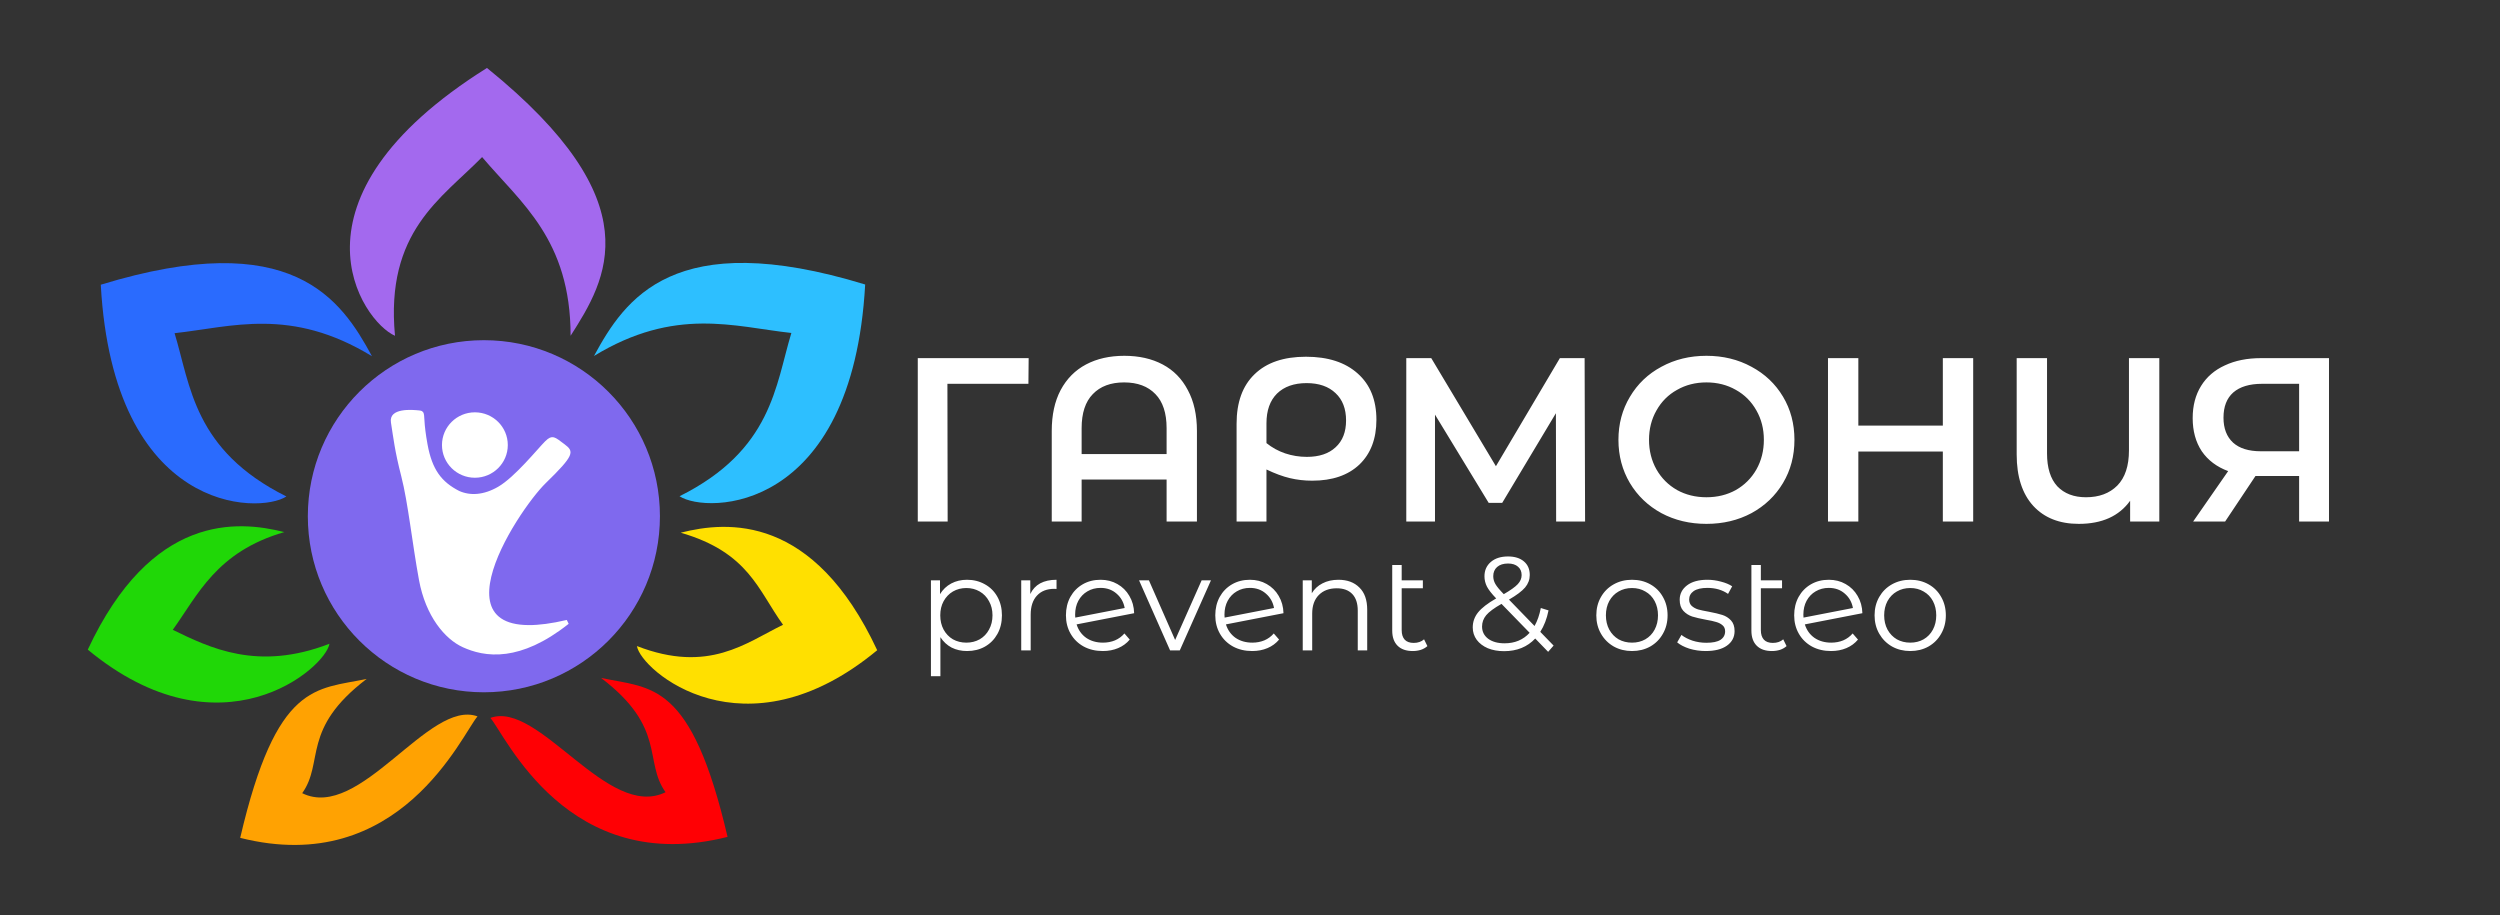 <?xml version="1.0" encoding="UTF-8"?> <svg xmlns="http://www.w3.org/2000/svg" width="2833" height="1037" viewBox="0 0 2833 1037" fill="none"><rect x="0" y="0" width="2833" height="1037" fill="#333333" stroke="none"/><path d="M551.832 77C313.813 226.143 410.443 364.5 447.604 380.5C436.455 262.214 500.502 224.857 546.332 178C590.304 230 646.605 271.357 646.605 380.5C687.481 316.5 740.529 229.571 551.832 77Z" fill="#A369EE"></path><path d="M114.195 322.636C128.546 582.308 293.638 582.901 324.56 562.586C219.485 510.251 215.909 436.904 197.833 377.565C262.336 370.552 329.369 347.454 421.501 403.649C386.632 339.29 331.419 256.204 114.195 322.636Z" fill="#2A6BFE"></path><path d="M980.414 322.391C966.063 582.063 800.971 582.656 770.05 562.341C875.124 510.006 878.7 436.659 896.776 377.32C832.273 370.307 765.24 347.209 673.108 403.403C707.977 339.044 763.191 255.959 980.414 322.391Z" fill="#2DBFFF"></path><path d="M99.472 736.159C249.991 860.704 369.069 757.016 373.332 729.5C291.854 761.073 237.578 733.971 195.776 713.717C224.188 674.362 244.989 625.397 322.12 602.971C269.142 589.47 171.522 581.779 99.472 736.159Z" fill="#20D707"></path><path d="M994.051 736.841C843.531 861.385 726.038 759.64 721.776 732.123C803.254 763.697 845.531 728.253 887.332 708C858.92 668.645 848.534 626.078 771.403 603.652C824.381 590.151 922.001 582.46 994.051 736.841Z" fill="#FFE000"></path><path d="M272.198 949.462C453.274 995.204 523.757 831.671 541.123 811.809C486.178 791.641 407.863 931.221 342.464 898.836C367.592 863.538 340.996 826.078 415.484 769.373C358.189 781.461 313.468 772.498 272.198 949.462Z" fill="#FFA202"></path><path d="M824.461 948.352C643.384 994.095 573.046 833.413 555.68 813.551C610.625 793.383 688.796 930.111 754.195 897.726C729.067 862.428 755.663 824.968 681.174 768.263C738.47 780.351 783.191 771.389 824.461 948.352Z" fill="#FF0004"></path><circle cx="548.332" cy="585" r="199.5" fill="#7F69EE"></circle><path d="M455.739 467.711C462.764 466.412 471.055 467.222 474.548 467.569C475.879 467.702 476.577 467.87 476.98 468.056C477.252 468.181 477.386 468.302 477.535 468.609C477.745 469.042 477.952 469.805 478.119 471.239C478.283 472.646 478.386 474.458 478.515 476.882C478.849 483.188 479.856 492.219 482.005 503.968C484.685 518.619 488.753 529.636 494.843 538.345C500.95 547.079 508.965 553.312 519.234 558.591L519.3 558.625L519.367 558.654C532.653 564.523 548.691 563.663 565.832 553.726C575.658 548.029 587.104 536.966 596.983 526.511C601.955 521.25 606.588 516.079 610.48 511.726C614.404 507.339 617.515 503.852 619.521 501.859C621.517 499.876 622.986 498.798 624.167 498.274C625.236 497.801 626.11 497.759 627.107 498.034C628.233 498.345 629.585 499.081 631.481 500.4C633.381 501.722 635.528 503.408 638.364 505.522C641.151 507.599 642.765 509.097 643.516 510.559C644.131 511.756 644.301 513.211 643.187 515.713C642.012 518.348 639.531 521.843 635.171 526.762C630.843 531.644 624.811 537.768 616.705 545.652C608.395 553.735 595.238 570.39 582.973 590.004C570.709 609.616 559.174 632.447 554.291 652.907C549.442 673.227 550.952 692.295 566.446 702.788C574.059 707.944 584.751 710.777 598.992 710.859C610.882 710.928 625.372 709.078 642.855 704.957C615.444 726.71 592.292 735.775 573.392 738.351C552.587 741.185 536.669 736.193 525.551 731.171C506.166 722.414 484.74 697.391 477.254 656.81C473.465 636.271 470.366 614.37 467.253 593.829C464.147 573.339 461.022 554.17 457.188 539.271C449.627 509.902 448.269 495.646 445.494 478.411C444.924 474.872 445.91 472.687 447.554 471.16C449.353 469.489 452.214 468.363 455.739 467.711Z" fill="white" stroke="white" stroke-width="5"></path><path d="M575.435 504.309C575.435 524.778 558.738 541.372 538.14 541.372C517.543 541.372 500.846 524.778 500.846 504.309C500.846 483.839 517.543 467.245 538.14 467.245C558.738 467.245 575.435 483.839 575.435 504.309Z" fill="white"></path><path d="M1165.4 434.934H1073.61L1073.88 591H1040.02V405.837H1165.67L1165.4 434.934ZM1274.11 403.192C1290.68 403.192 1305.14 406.454 1317.49 412.979C1329.83 419.504 1339.36 429.203 1346.06 442.076C1352.93 454.773 1356.37 470.203 1356.37 488.367V591H1321.99V543.387H1225.7V591H1191.84V488.367C1191.84 470.203 1195.19 454.773 1201.89 442.076C1208.77 429.203 1218.38 419.504 1230.73 412.979C1243.07 406.454 1257.53 403.192 1274.11 403.192ZM1321.99 514.554V485.193C1321.99 468.087 1317.75 455.214 1309.29 446.573C1300.82 437.756 1289.01 433.347 1273.84 433.347C1258.68 433.347 1246.86 437.756 1238.4 446.573C1229.93 455.214 1225.7 468.087 1225.7 485.193V514.554H1321.99ZM1479.86 404.25C1504.9 404.25 1524.48 410.599 1538.59 423.295C1552.69 435.816 1559.75 453.274 1559.75 475.67C1559.75 497.184 1553.31 514.113 1540.44 526.458C1527.57 538.625 1509.75 544.709 1487.01 544.709C1478.19 544.709 1469.72 543.739 1461.61 541.8C1453.5 539.86 1444.68 536.597 1435.16 532.012V591H1401.3V480.167C1401.3 455.831 1408.09 437.139 1421.67 424.089C1435.25 410.863 1454.65 404.25 1479.86 404.25ZM1480.92 517.728C1494.85 517.728 1505.7 514.113 1513.46 506.883C1521.39 499.653 1525.36 489.513 1525.36 476.464C1525.36 463.238 1521.39 452.921 1513.46 445.515C1505.52 437.932 1494.59 434.141 1480.66 434.141C1466.37 434.141 1455.18 438.108 1447.06 446.044C1439.13 453.98 1435.16 465.177 1435.16 479.638V502.122C1441.51 507.236 1448.56 511.115 1456.32 513.761C1464.26 516.406 1472.46 517.728 1480.92 517.728ZM1763.42 591L1763.15 468.264L1702.31 569.839H1686.97L1626.13 469.851V591H1593.6V405.837H1621.9L1695.17 528.309L1767.65 405.837H1795.69L1796.22 591H1763.42ZM1933.74 593.645C1914.87 593.645 1897.85 589.589 1882.69 581.477C1867.52 573.189 1855.62 561.815 1846.98 547.354C1838.33 532.718 1834.01 516.406 1834.01 498.419C1834.01 480.431 1838.33 464.208 1846.98 449.747C1855.62 435.111 1867.52 423.736 1882.69 415.624C1897.85 407.336 1914.87 403.192 1933.74 403.192C1952.61 403.192 1969.62 407.336 1984.79 415.624C1999.96 423.736 2011.86 435.022 2020.5 449.483C2029.14 463.943 2033.46 480.255 2033.46 498.419C2033.46 516.582 2029.14 532.894 2020.5 547.354C2011.86 561.815 1999.96 573.189 1984.79 581.477C1969.62 589.589 1952.61 593.645 1933.74 593.645ZM1933.74 563.49C1946.08 563.49 1957.19 560.757 1967.07 555.29C1976.94 549.647 1984.7 541.888 1990.34 532.012C1995.99 521.961 1998.81 510.763 1998.81 498.419C1998.81 486.074 1995.99 474.965 1990.34 465.089C1984.7 455.038 1976.94 447.278 1967.07 441.812C1957.19 436.169 1946.08 433.347 1933.74 433.347C1921.39 433.347 1910.28 436.169 1900.41 441.812C1890.53 447.278 1882.77 455.038 1877.13 465.089C1871.49 474.965 1868.67 486.074 1868.67 498.419C1868.67 510.763 1871.49 521.961 1877.13 532.012C1882.77 541.888 1890.53 549.647 1900.41 555.29C1910.28 560.757 1921.39 563.49 1933.74 563.49ZM2236.01 405.837V591H2201.62V511.645H2105.87V591H2071.48V405.837H2105.87V482.283H2201.62V405.837H2236.01ZM2446.93 405.837V591H2413.86V567.458C2401.34 584.916 2381.94 593.645 2355.67 593.645C2333.8 593.645 2316.61 586.856 2304.09 573.277C2291.57 559.522 2285.3 540.124 2285.3 515.083V405.837H2319.69V513.761C2319.69 530.161 2323.57 542.593 2331.33 551.058C2339.27 559.346 2350.11 563.49 2363.87 563.49C2378.68 563.49 2390.5 559.081 2399.31 550.264C2408.13 541.271 2412.54 527.956 2412.54 510.322V405.837H2446.93ZM2639.22 405.837V591H2605.36V539.419H2559.6H2555.9L2521.51 591H2485.27L2524.95 533.864C2512.08 529.103 2502.11 521.608 2495.06 511.38C2488.18 500.976 2484.74 488.455 2484.74 473.818C2484.74 459.711 2487.92 447.543 2494.27 437.315C2500.61 427.087 2509.61 419.328 2521.25 414.037C2532.89 408.571 2546.55 405.837 2562.25 405.837H2639.22ZM2563.31 434.934C2549.2 434.934 2538.35 438.197 2530.77 444.721C2523.36 451.246 2519.66 460.769 2519.66 473.289C2519.66 485.457 2523.27 494.892 2530.51 501.593C2537.74 508.118 2548.23 511.38 2561.98 511.38H2605.36V434.934H2563.31Z" fill="white"></path><path d="M1095.85 656.994C1103.3 656.994 1110.04 658.705 1116.08 662.126C1122.12 665.447 1126.85 670.177 1130.27 676.316C1133.69 682.455 1135.4 689.449 1135.4 697.299C1135.4 705.249 1133.69 712.294 1130.27 718.433C1126.85 724.571 1122.12 729.352 1116.08 732.773C1110.14 736.094 1103.4 737.755 1095.85 737.755C1089.41 737.755 1083.58 736.446 1078.34 733.83C1073.21 731.113 1068.98 727.188 1065.66 722.055V766.285H1054.94V657.598H1065.21V673.297C1068.43 668.064 1072.66 664.038 1077.89 661.221C1083.22 658.403 1089.21 656.994 1095.85 656.994ZM1095.1 728.245C1100.63 728.245 1105.67 726.987 1110.19 724.471C1114.72 721.854 1118.25 718.181 1120.76 713.451C1123.38 708.721 1124.69 703.337 1124.69 697.299C1124.69 691.261 1123.38 685.927 1120.76 681.298C1118.25 676.568 1114.72 672.894 1110.19 670.278C1105.67 667.661 1100.63 666.353 1095.1 666.353C1089.46 666.353 1084.38 667.661 1079.85 670.278C1075.42 672.894 1071.9 676.568 1069.29 681.298C1066.77 685.927 1065.51 691.261 1065.51 697.299C1065.51 703.337 1066.77 708.721 1069.29 713.451C1071.9 718.181 1075.42 721.854 1079.85 724.471C1084.38 726.987 1089.46 728.245 1095.1 728.245ZM1167.52 673.146C1170.03 667.812 1173.76 663.787 1178.69 661.07C1183.72 658.352 1189.91 656.994 1197.26 656.994V667.41L1194.69 667.259C1186.34 667.259 1179.79 669.825 1175.06 674.957C1170.33 680.09 1167.97 687.285 1167.97 696.544V737H1157.25V657.598H1167.52V673.146ZM1249.89 728.245C1254.82 728.245 1259.35 727.389 1263.47 725.678C1267.7 723.867 1271.27 721.25 1274.19 717.829L1280.23 724.773C1276.71 728.999 1272.33 732.22 1267.1 734.434C1261.86 736.648 1256.08 737.755 1249.74 737.755C1241.59 737.755 1234.34 736.044 1228 732.622C1221.66 729.1 1216.73 724.269 1213.21 718.131C1209.68 711.992 1207.92 705.048 1207.92 697.299C1207.92 689.55 1209.58 682.606 1212.9 676.467C1216.33 670.328 1221.01 665.548 1226.94 662.126C1232.88 658.705 1239.62 656.994 1247.17 656.994C1254.22 656.994 1260.56 658.604 1266.19 661.824C1271.93 665.045 1276.46 669.523 1279.78 675.259C1283.2 680.996 1285.01 687.537 1285.21 694.884L1220 707.564C1222.01 714.005 1225.64 719.087 1230.87 722.81C1236.2 726.433 1242.54 728.245 1249.89 728.245ZM1247.17 666.202C1241.64 666.202 1236.66 667.51 1232.23 670.127C1227.9 672.643 1224.48 676.215 1221.96 680.845C1219.55 685.373 1218.34 690.606 1218.34 696.544C1218.34 698.054 1218.39 699.161 1218.49 699.865L1274.49 688.996C1273.29 682.354 1270.22 676.92 1265.29 672.693C1260.36 668.366 1254.32 666.202 1247.17 666.202ZM1372.28 657.598L1336.95 737H1325.93L1290.76 657.598H1301.93L1331.67 725.226L1361.71 657.598H1372.28ZM1419.12 728.245C1424.06 728.245 1428.58 727.389 1432.71 725.678C1436.94 723.867 1440.51 721.25 1443.43 717.829L1449.47 724.773C1445.94 728.999 1441.57 732.22 1436.33 734.434C1431.1 736.648 1425.31 737.755 1418.97 737.755C1410.82 737.755 1403.58 736.044 1397.24 732.622C1390.9 729.1 1385.96 724.269 1382.44 718.131C1378.92 711.992 1377.16 705.048 1377.16 697.299C1377.16 689.55 1378.82 682.606 1382.14 676.467C1385.56 670.328 1390.24 665.548 1396.18 662.126C1402.12 658.705 1408.86 656.994 1416.41 656.994C1423.45 656.994 1429.79 658.604 1435.43 661.824C1441.16 665.045 1445.69 669.523 1449.01 675.259C1452.43 680.996 1454.25 687.537 1454.45 694.884L1389.23 707.564C1391.25 714.005 1394.87 719.087 1400.1 722.81C1405.44 726.433 1411.78 728.245 1419.12 728.245ZM1416.41 666.202C1410.87 666.202 1405.89 667.51 1401.46 670.127C1397.13 672.643 1393.71 676.215 1391.2 680.845C1388.78 685.373 1387.57 690.606 1387.57 696.544C1387.57 698.054 1387.62 699.161 1387.73 699.865L1443.73 688.996C1442.52 682.354 1439.45 676.92 1434.52 672.693C1429.59 668.366 1423.55 666.202 1416.41 666.202ZM1516.72 656.994C1526.68 656.994 1534.58 659.912 1540.42 665.749C1546.36 671.485 1549.32 679.889 1549.32 690.959V737H1538.61V692.015C1538.61 683.763 1536.54 677.473 1532.42 673.146C1528.29 668.819 1522.4 666.655 1514.76 666.655C1506.2 666.655 1499.41 669.221 1494.38 674.354C1489.45 679.385 1486.98 686.38 1486.98 695.336V737H1476.26V657.598H1486.53V672.24C1489.45 667.41 1493.47 663.686 1498.6 661.07C1503.84 658.352 1509.88 656.994 1516.72 656.994ZM1617.52 732.169C1615.51 733.981 1613.04 735.39 1610.12 736.396C1607.2 737.302 1604.14 737.755 1600.92 737.755C1593.47 737.755 1587.73 735.742 1583.71 731.717C1579.68 727.691 1577.67 722.005 1577.67 714.659V640.238H1588.39V657.598H1612.39V666.655H1588.39V714.055C1588.39 718.785 1589.54 722.408 1591.86 724.924C1594.17 727.339 1597.54 728.547 1601.97 728.547C1606.8 728.547 1610.73 727.188 1613.75 724.471L1617.52 732.169ZM1754.35 738.661L1739.71 723.565C1730.75 733.125 1718.97 737.906 1704.38 737.906C1697.54 737.906 1691.4 736.799 1685.97 734.585C1680.63 732.27 1676.46 729.1 1673.44 725.075C1670.42 720.948 1668.91 716.269 1668.91 711.036C1668.91 704.696 1670.92 699.01 1674.95 693.978C1678.97 688.946 1685.81 683.663 1695.48 678.127C1690.44 672.894 1686.97 668.466 1685.06 664.843C1683.15 661.12 1682.19 657.195 1682.19 653.069C1682.19 646.326 1684.61 640.892 1689.44 636.766C1694.27 632.64 1700.76 630.577 1708.91 630.577C1716.46 630.577 1722.45 632.438 1726.87 636.162C1731.3 639.886 1733.52 645.018 1733.52 651.559C1733.52 656.793 1731.76 661.522 1728.23 665.749C1724.71 669.875 1718.62 674.454 1709.97 679.486L1738.95 709.375C1742.17 703.639 1744.54 696.846 1746.05 688.996L1754.8 691.713C1752.89 701.173 1749.77 709.275 1745.44 716.017L1760.54 731.566L1754.35 738.661ZM1708.91 638.577C1703.68 638.577 1699.55 639.886 1696.53 642.502C1693.61 645.119 1692.15 648.591 1692.15 652.918C1692.15 656.038 1692.96 659.007 1694.57 661.824C1696.18 664.642 1699.35 668.466 1704.08 673.297C1711.73 668.869 1717.01 665.095 1719.93 661.975C1722.85 658.856 1724.31 655.434 1724.31 651.71C1724.31 647.685 1722.95 644.515 1720.23 642.2C1717.51 639.785 1713.74 638.577 1708.91 638.577ZM1704.99 728.999C1716.66 728.999 1726.12 725.024 1733.37 717.074L1701.51 684.317C1693.16 689.047 1687.37 693.324 1684.15 697.148C1681.03 700.972 1679.47 705.249 1679.47 709.979C1679.47 715.715 1681.79 720.345 1686.42 723.867C1691.15 727.289 1697.34 728.999 1704.99 728.999ZM1849.4 737.755C1841.75 737.755 1834.86 736.044 1828.72 732.622C1822.58 729.1 1817.75 724.269 1814.23 718.131C1810.7 711.992 1808.94 705.048 1808.94 697.299C1808.94 689.55 1810.7 682.606 1814.23 676.467C1817.75 670.328 1822.58 665.548 1828.72 662.126C1834.86 658.705 1841.75 656.994 1849.4 656.994C1857.05 656.994 1863.94 658.705 1870.08 662.126C1876.22 665.548 1881 670.328 1884.42 676.467C1887.94 682.606 1889.7 689.55 1889.7 697.299C1889.7 705.048 1887.94 711.992 1884.42 718.131C1881 724.269 1876.22 729.1 1870.08 732.622C1863.94 736.044 1857.05 737.755 1849.4 737.755ZM1849.4 728.245C1855.03 728.245 1860.07 726.987 1864.49 724.471C1869.02 721.854 1872.55 718.181 1875.06 713.451C1877.58 708.721 1878.84 703.337 1878.84 697.299C1878.84 691.261 1877.58 685.877 1875.06 681.147C1872.55 676.417 1869.02 672.794 1864.49 670.278C1860.07 667.661 1855.03 666.353 1849.4 666.353C1843.76 666.353 1838.68 667.661 1834.15 670.278C1829.72 672.794 1826.2 676.417 1823.59 681.147C1821.07 685.877 1819.81 691.261 1819.81 697.299C1819.81 703.337 1821.07 708.721 1823.59 713.451C1826.2 718.181 1829.72 721.854 1834.15 724.471C1838.68 726.987 1843.76 728.245 1849.4 728.245ZM1932.87 737.755C1926.43 737.755 1920.24 736.849 1914.3 735.038C1908.47 733.125 1903.89 730.761 1900.57 727.943L1905.4 719.489C1908.72 722.106 1912.89 724.269 1917.93 725.98C1922.96 727.59 1928.19 728.396 1933.62 728.396C1940.87 728.396 1946.2 727.289 1949.63 725.075C1953.15 722.76 1954.91 719.54 1954.91 715.413C1954.91 712.495 1953.95 710.231 1952.04 708.62C1950.13 706.91 1947.71 705.652 1944.8 704.847C1941.88 703.941 1938 703.085 1933.17 702.28C1926.73 701.073 1921.55 699.865 1917.62 698.657C1913.7 697.349 1910.33 695.185 1907.51 692.166C1904.79 689.147 1903.43 684.971 1903.43 679.637C1903.43 672.995 1906.2 667.561 1911.74 663.334C1917.27 659.107 1924.97 656.994 1934.83 656.994C1939.96 656.994 1945.1 657.698 1950.23 659.107C1955.36 660.415 1959.59 662.177 1962.91 664.391L1958.23 672.995C1951.69 668.466 1943.89 666.202 1934.83 666.202C1927.99 666.202 1922.81 667.41 1919.28 669.825C1915.86 672.24 1914.15 675.41 1914.15 679.335C1914.15 682.354 1915.11 684.77 1917.02 686.581C1919.03 688.392 1921.5 689.751 1924.42 690.657C1927.34 691.462 1931.36 692.317 1936.49 693.223C1942.83 694.431 1947.92 695.638 1951.74 696.846C1955.56 698.054 1958.83 700.117 1961.55 703.035C1964.27 705.954 1965.63 709.979 1965.63 715.112C1965.63 722.055 1962.71 727.59 1956.87 731.717C1951.14 735.742 1943.14 737.755 1932.87 737.755ZM2024.54 732.169C2022.53 733.981 2020.06 735.39 2017.14 736.396C2014.22 737.302 2011.15 737.755 2007.93 737.755C2000.49 737.755 1994.75 735.742 1990.72 731.717C1986.7 727.691 1984.69 722.005 1984.69 714.659V640.238H1995.4V657.598H2019.41V666.655H1995.4V714.055C1995.4 718.785 1996.56 722.408 1998.88 724.924C2001.19 727.339 2004.56 728.547 2008.99 728.547C2013.82 728.547 2017.75 727.188 2020.76 724.471L2024.54 732.169ZM2075.13 728.245C2080.06 728.245 2084.59 727.389 2088.72 725.678C2092.94 723.867 2096.52 721.25 2099.43 717.829L2105.47 724.773C2101.95 728.999 2097.57 732.22 2092.34 734.434C2087.11 736.648 2081.32 737.755 2074.98 737.755C2066.83 737.755 2059.58 736.044 2053.24 732.622C2046.9 729.1 2041.97 724.269 2038.45 718.131C2034.93 711.992 2033.16 705.048 2033.16 697.299C2033.16 689.55 2034.82 682.606 2038.15 676.467C2041.57 670.328 2046.25 665.548 2052.18 662.126C2058.12 658.705 2064.86 656.994 2072.41 656.994C2079.46 656.994 2085.8 658.604 2091.43 661.824C2097.17 665.045 2101.7 669.523 2105.02 675.259C2108.44 680.996 2110.25 687.537 2110.45 694.884L2045.24 707.564C2047.25 714.005 2050.88 719.087 2056.11 722.81C2061.44 726.433 2067.78 728.245 2075.13 728.245ZM2072.41 666.202C2066.88 666.202 2061.9 667.51 2057.47 670.127C2053.14 672.643 2049.72 676.215 2047.2 680.845C2044.79 685.373 2043.58 690.606 2043.58 696.544C2043.58 698.054 2043.63 699.161 2043.73 699.865L2099.74 688.996C2098.53 682.354 2095.46 676.92 2090.53 672.693C2085.6 668.366 2079.56 666.202 2072.41 666.202ZM2164.72 737.755C2157.08 737.755 2150.18 736.044 2144.04 732.622C2137.9 729.1 2133.07 724.269 2129.55 718.131C2126.03 711.992 2124.27 705.048 2124.27 697.299C2124.27 689.55 2126.03 682.606 2129.55 676.467C2133.07 670.328 2137.9 665.548 2144.04 662.126C2150.18 658.705 2157.08 656.994 2164.72 656.994C2172.37 656.994 2179.27 658.705 2185.4 662.126C2191.54 665.548 2196.32 670.328 2199.75 676.467C2203.27 682.606 2205.03 689.55 2205.03 697.299C2205.03 705.048 2203.27 711.992 2199.75 718.131C2196.32 724.269 2191.54 729.1 2185.4 732.622C2179.27 736.044 2172.37 737.755 2164.72 737.755ZM2164.72 728.245C2170.36 728.245 2175.39 726.987 2179.82 724.471C2184.35 721.854 2187.87 718.181 2190.39 713.451C2192.9 708.721 2194.16 703.337 2194.16 697.299C2194.16 691.261 2192.9 685.877 2190.39 681.147C2187.87 676.417 2184.35 672.794 2179.82 670.278C2175.39 667.661 2170.36 666.353 2164.72 666.353C2159.09 666.353 2154.01 667.661 2149.48 670.278C2145.05 672.794 2141.53 676.417 2138.91 681.147C2136.39 685.877 2135.14 691.261 2135.14 697.299C2135.14 703.337 2136.39 708.721 2138.91 713.451C2141.53 718.181 2145.05 721.854 2149.48 724.471C2154.01 726.987 2159.09 728.245 2164.72 728.245Z" fill="white"></path></svg> 